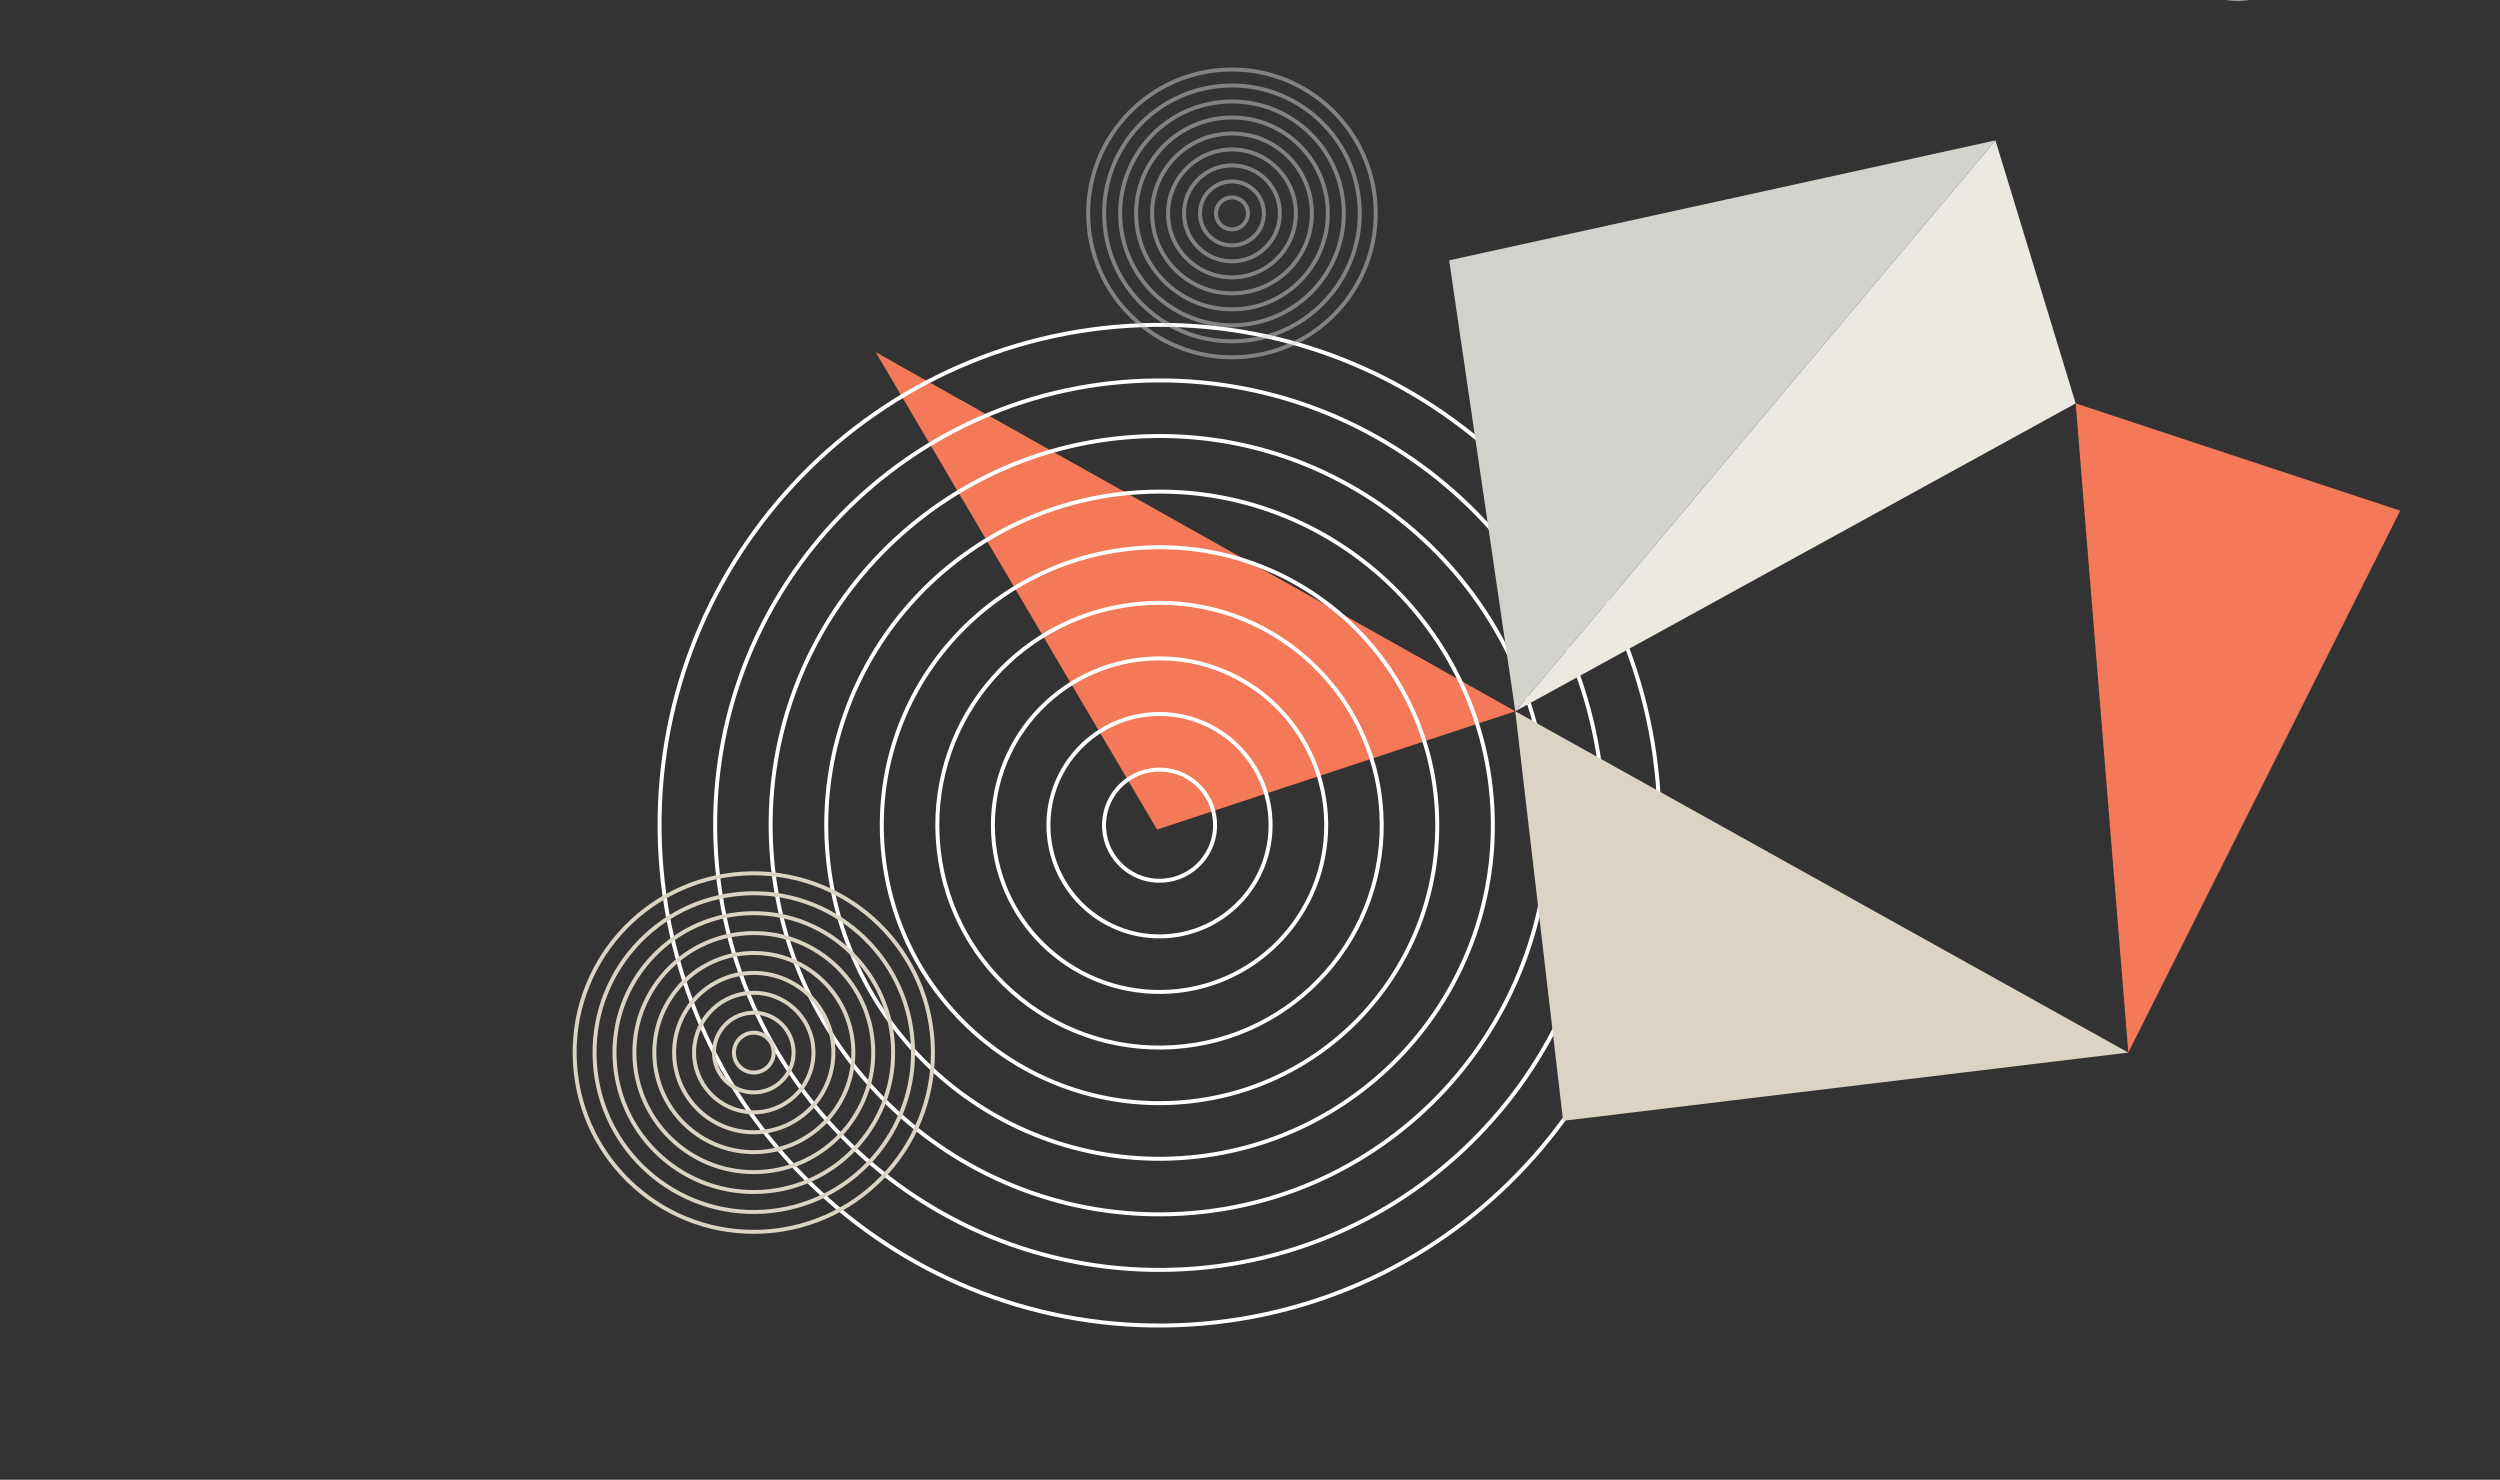 <?xml version="1.0" encoding="UTF-8"?> <svg xmlns="http://www.w3.org/2000/svg" width="691" height="409" viewBox="0 0 691 409" fill="none"><rect x="0" y="0" width="691" height="409" fill="#333333" stroke="none"/><g clip-path="url(#clip0_192_300)"><path d="M319.817 229.289L242.045 97.346L418.825 196.594L319.817 229.289Z" fill="#F47958"></path><path d="M458.422 219.646C453.763 143.407 388.228 85.392 312.06 90.055C235.879 94.717 177.906 160.302 182.565 236.526C187.225 312.764 252.76 370.78 328.928 366.117C405.109 361.454 463.082 295.87 458.422 219.646ZM443.103 220.573C438.955 152.816 380.706 101.234 313 105.385C245.294 109.536 193.751 167.829 197.899 235.585C202.046 303.342 260.295 354.924 328.001 350.773C395.707 346.622 447.251 288.329 443.103 220.573ZM427.77 221.514C424.148 162.225 373.171 117.091 313.927 120.716C254.682 124.341 209.582 175.342 213.204 234.644C216.826 293.933 267.803 339.067 327.047 335.442C386.292 331.817 431.392 280.816 427.77 221.514ZM412.451 222.455C409.34 171.634 365.663 132.947 314.881 136.06C264.098 139.174 225.44 182.883 228.551 233.717C231.662 284.538 275.338 323.225 326.121 320.111C376.904 316.998 415.562 273.289 412.451 222.455ZM397.118 223.395C394.532 181.042 358.128 148.817 315.807 151.405C273.485 153.992 241.285 190.423 243.87 232.776C246.455 275.129 282.859 307.354 325.181 304.767C367.502 302.18 399.703 265.748 397.118 223.395ZM381.798 224.336C379.725 190.451 350.607 164.674 316.747 166.736C282.887 168.811 257.129 197.95 259.189 231.836C261.263 265.721 290.381 291.498 324.241 289.436C358.101 287.361 383.859 258.221 381.798 224.336ZM366.479 225.263C364.931 199.86 343.086 180.517 317.687 182.066C292.289 183.616 272.974 205.477 274.522 230.895C276.071 256.298 297.916 275.641 323.314 274.092C348.699 272.542 368.028 250.681 366.479 225.263ZM351.146 226.204C350.109 209.268 335.55 196.373 318.614 197.411C301.677 198.448 288.805 213.018 289.842 229.968C290.879 246.903 305.437 259.799 322.36 258.761C339.283 257.723 352.169 243.154 351.132 226.204L351.146 226.204ZM335.827 227.145C335.302 218.677 328.029 212.229 319.568 212.741C311.106 213.267 304.663 220.545 305.175 229.013C305.7 237.481 312.972 243.929 321.434 243.417C329.896 242.891 336.338 235.613 335.827 227.145Z" stroke="white" stroke-width="1.1" stroke-miterlimit="8"></path><path d="M257.766 287.907C256.093 260.594 232.616 239.798 205.324 241.472C178.031 243.147 157.251 266.641 158.924 293.954C160.597 321.267 184.073 342.063 211.366 340.389C238.658 338.714 259.439 315.22 257.766 287.907ZM252.277 288.253C250.798 263.97 229.92 245.485 205.656 246.979C181.391 248.46 162.933 269.353 164.413 293.636C165.892 317.918 186.769 336.404 211.034 334.909C235.299 333.429 253.756 312.536 252.277 288.253ZM246.788 288.585C245.488 267.346 227.224 251.172 206.001 252.472C184.778 253.773 168.616 272.051 169.915 293.29C171.215 314.528 189.479 330.703 210.702 329.402C231.925 328.102 248.088 309.824 246.788 288.585ZM241.299 288.917C240.193 270.709 224.528 256.845 206.333 257.965C188.138 259.072 174.284 274.749 175.404 292.958C176.51 311.166 192.175 325.03 210.37 323.909C228.565 322.803 242.419 307.126 241.299 288.917ZM235.81 289.249C234.884 274.071 221.832 262.518 206.679 263.458C191.512 264.385 179.967 277.447 180.907 292.612C181.833 307.79 194.885 319.343 210.039 318.403C225.206 317.476 236.75 304.414 235.81 289.249ZM230.307 289.595C229.561 277.461 219.136 268.218 206.997 268.951C194.871 269.699 185.636 280.131 186.368 292.28C187.115 304.414 197.54 313.657 209.679 312.923C221.804 312.176 231.04 301.73 230.307 289.595ZM224.819 289.927C224.266 280.823 216.44 273.891 207.342 274.444C198.245 274.998 191.318 282.829 191.871 291.934C192.424 301.038 200.25 307.97 209.347 307.417C218.445 306.863 225.372 299.032 224.819 289.927ZM219.33 290.259C218.956 284.185 213.744 279.564 207.674 279.937C201.605 280.311 196.987 285.527 197.36 291.602C197.733 297.676 202.946 302.297 209.015 301.923C215.085 301.55 219.703 296.334 219.33 290.259ZM213.841 290.605C213.661 287.575 211.048 285.265 208.02 285.444C204.992 285.624 202.683 288.239 202.863 291.269C203.043 294.3 205.656 296.61 208.684 296.43C211.711 296.251 214.02 293.636 213.841 290.605Z" stroke="#DBD4C4" stroke-width="1.1" stroke-miterlimit="8"></path><path d="M380.189 56.561C378.846 34.638 360.003 17.946 338.085 19.29C316.168 20.634 299.499 39.491 300.842 61.414C302.185 83.337 321.028 100.029 342.935 98.685C364.841 97.341 381.521 78.484 380.178 56.561L380.189 56.561ZM375.772 56.828C374.585 37.337 357.828 22.5 338.352 23.699C318.876 24.887 304.06 41.657 305.248 61.148C306.435 80.638 323.192 95.465 342.669 94.276C362.145 93.088 376.96 76.318 375.772 56.828ZM371.367 57.094C370.324 40.047 355.664 27.064 338.629 28.108C321.594 29.152 308.621 43.823 309.665 60.87C310.708 77.917 325.368 90.9 342.402 89.856C359.437 88.812 372.41 74.141 371.367 57.094ZM366.961 57.372C366.073 42.756 353.5 31.628 338.895 32.528C324.291 33.416 313.171 45.999 314.07 60.615C314.958 75.23 327.532 86.358 342.136 85.458C356.74 84.57 367.86 71.987 366.961 57.372ZM362.555 57.638C361.812 45.455 351.336 36.182 339.173 36.937C326.999 37.681 317.733 48.165 318.487 60.337C319.231 72.52 329.707 81.793 341.87 81.038C354.044 80.294 363.31 69.81 362.555 57.638ZM358.15 57.905C357.55 48.165 349.183 40.746 339.439 41.346C329.707 41.946 322.294 50.319 322.882 60.07C323.481 69.81 331.849 77.229 341.592 76.629C351.325 76.029 358.738 67.656 358.15 57.905ZM353.733 58.171C353.289 50.864 347.008 45.3 339.706 45.744C332.403 46.188 326.844 52.474 327.287 59.782C327.731 67.089 334.013 72.653 341.315 72.209C348.617 71.765 354.177 65.479 353.733 58.171ZM349.327 58.449C349.027 53.574 344.844 49.864 339.972 50.164C335.1 50.464 331.394 54.651 331.693 59.526C331.993 64.402 336.177 68.111 341.048 67.811C345.92 67.511 349.627 63.324 349.327 58.449ZM344.921 58.715C344.777 56.283 342.68 54.429 340.249 54.573C337.819 54.717 335.966 56.816 336.11 59.248C336.254 61.681 338.352 63.535 340.782 63.391C343.212 63.247 345.066 61.148 344.921 58.715Z" stroke="#D3D3CE" stroke-opacity="0.5" stroke-width="1.1" stroke-miterlimit="8"></path><path d="M432.042 309.79L418.825 196.594L588.263 290.931L432.042 309.79Z" fill="#DBD4C4"></path><path d="M418.825 196.594L573.718 111.501L551.541 38.804L418.825 196.594Z" fill="#ECE9E1"></path><path d="M418.825 196.594L400.547 71.956L551.541 38.804L418.825 196.594Z" fill="#D3D3CE"></path><path d="M588.263 290.931L573.718 111.501L663.421 141.152L588.263 290.931Z" fill="#F47958"></path><path d="M645.71 -29.229C644.797 -44.227 631.898 -55.642 616.91 -54.729C601.923 -53.816 590.516 -40.907 591.429 -25.908C592.341 -10.909 605.241 0.506 620.228 -0.408C635.216 -1.321 646.622 -14.23 645.71 -29.229ZM638.921 -28.814C638.23 -40.063 628.566 -48.627 617.325 -47.935C606.084 -47.244 597.526 -37.572 598.217 -26.323C598.909 -15.074 608.573 -6.509 619.814 -7.201C631.054 -7.893 639.613 -17.565 638.921 -28.814ZM632.133 -28.399C631.676 -35.898 625.233 -41.599 617.74 -41.142C610.246 -40.685 604.55 -34.237 605.006 -26.738C605.462 -19.239 611.905 -13.538 619.399 -13.995C626.893 -14.451 632.589 -20.899 632.133 -28.399ZM625.358 -27.983C625.123 -31.733 621.901 -34.583 618.155 -34.362C614.408 -34.127 611.56 -30.903 611.781 -27.153C612.016 -23.404 615.237 -20.553 618.984 -20.775C622.731 -21.01 625.579 -24.234 625.358 -27.983Z" stroke="#D3D3CE" stroke-width="1.1" stroke-miterlimit="8"></path></g><defs><clipPath id="clip0_192_300"><rect width="691" height="409" fill="white"></rect></clipPath></defs></svg> 